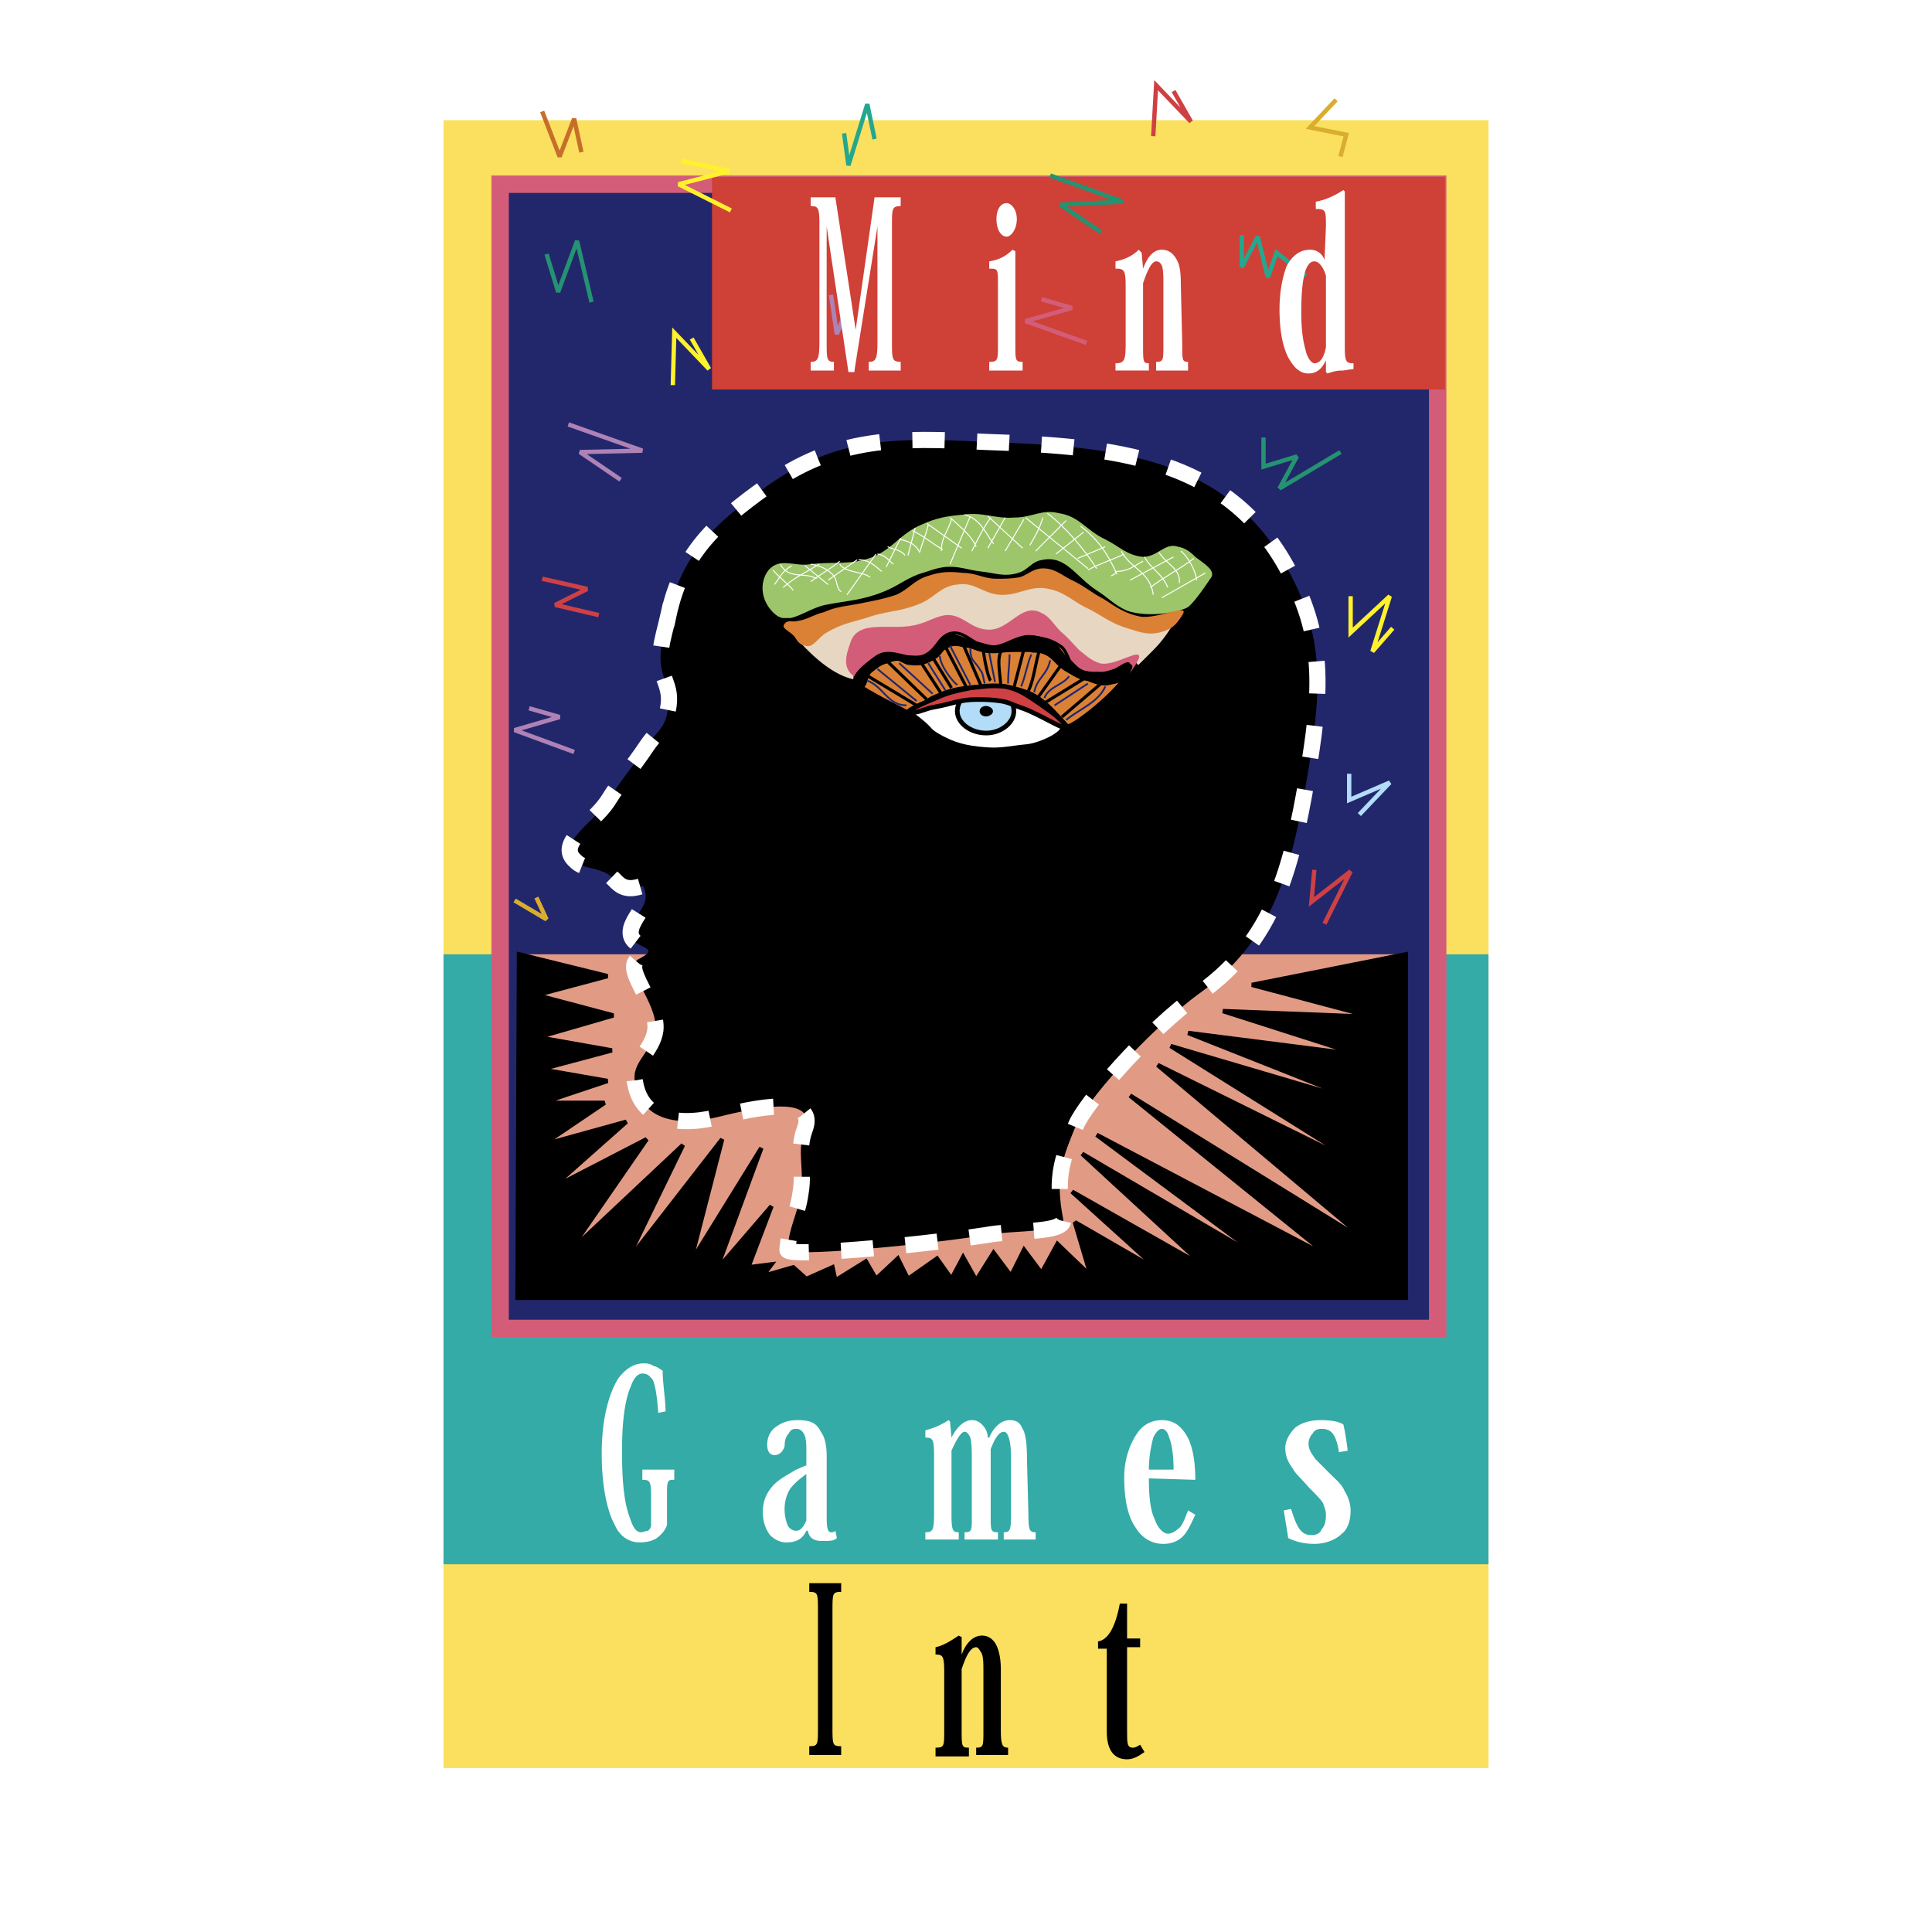<svg xmlns="http://www.w3.org/2000/svg" width="2500" height="2500" viewBox="0 0 192.756 192.756"><path fill-rule="evenodd" clip-rule="evenodd" fill="#fff" d="M0 0h192.756v192.756H0V0z"/><path fill-rule="evenodd" clip-rule="evenodd" fill="#fae05e" d="M44.249 11.99h104.259v164.408H44.249V11.99z"/><path fill-rule="evenodd" clip-rule="evenodd" fill="#34aba7" d="M44.249 95.21h104.259v60.856H44.249V95.21z"/><path fill-rule="evenodd" clip-rule="evenodd" fill="#22276c" stroke="#d35d78" stroke-width="1.735" stroke-miterlimit="2.613" d="M49.896 18.38h93.543v114.157H49.896V18.38z"/><path fill-rule="evenodd" clip-rule="evenodd" fill="#cf4037" d="M71.038 17.654h73.126v21.205H71.038V17.654z"/><path fill-rule="evenodd" clip-rule="evenodd" fill="#e19b85" d="M51.778 95.21h88.187v34.276H51.778V95.21z"/><path d="M66.693 61.371c-.579 2.614-1.303 4.066-.29 6.681.434 1.162.434 1.889.145 3.196-.29 1.452-1.159 1.887-2.027 3.194-1.448 2.179-2.462 3.195-3.91 5.519-1.448 2.178-5.213 4.212-3.186 5.955.724.727 1.593.581 2.606 1.017 1.592.436 1.448 2.324 4.054 1.453.145 0 .435.726.29 1.452-.145.726-.869 1.452-1.304 2.469-1.014 2.614 3.476 1.888.724 3.34-1.882.871 1.883 4.357 1.593 7.117-.29 2.178-2.461 3.195-2.027 5.229.579 3.486 3.765 4.502 8.109 3.486 1.882-.436 10.281-2.76 8.833 1.16-.869 2.324 0 3.922-.435 6.393-.29 2.178-1.159 3.34-1.303 5.662-.145.727 12.019-.289 19.695-1.451 3.039-.582 7.963-.145 7.818-1.598-.869-4.357 0-6.246 1.303-9.441.869-2.033 6.662-9.004 12.453-13.217 7.24-5.228 8.979-12.199 10.57-21.349 1.305-7.988 2.027-13.652-1.881-20.769-6.082-11.328-17.377-12.345-30.264-12.781-8.689-.436-14.771-.581-21.867 4.502-5.065 3.631-8.396 6.681-9.699 12.781z" fill-rule="evenodd" clip-rule="evenodd" stroke="#fff" stroke-width="1.614" stroke-miterlimit="2.613" stroke-dasharray="3.222,3.222"/><path fill-rule="evenodd" clip-rule="evenodd" stroke="#000" stroke-width=".433" stroke-miterlimit="2.613" d="M51.778 95.21l8.833 2.179-7.095 1.888 7.674 2.034-7.529 2.179 7.384 1.307-7.095 1.889 6.661 1.16-6.516 2.179h6.227l-6.227 4.211 8.399-2.322-7.531 6.68 9.558-4.938-7.819 11.328 11.439-10.748-5.792 11.91 9.702-12.49-3.186 12.346 7.096-11.475-4.489 12.202 5.502-6.391-2.317 6.1 2.317-.292-.869 1.163 3.041-.871 1.303 1.162 2.607-1.162.289 1.306 3.041-1.889L87.4 127.6l2.172-2.034 1.014 2.034 2.896-2.034 1.448 2.034 1.158-2.18 1.305 2.324 1.736-2.76 1.738 2.325 1.303-2.616 1.738 2.325 1.592-2.905 3.332 3.196-1.594-5.373 8.543 4.937-8.832-7.988 13.322 7.553-12.308-11.329 18.824 11.037-17.377-12.925 23.459 12.345-20.129-16.267 24.184 14.959-21.432-18.008 20.563 10.166-19.26-12.055 19.693 5.809-17.955-7.115 17.088 2.177-13.613-4.357 14.916.582-12.02-3.195 15.35-3.052v34.276H51.633l.145-34.276z"/><path fill="none" stroke="#b2dcf8" stroke-width=".433" stroke-miterlimit="2.613" d="M134.607 77.202v2.614l4.053-1.743-3.039 3.195"/><path fill="none" stroke="#fff22d" stroke-width=".433" stroke-miterlimit="2.613" d="M134.752 59.482v3.632l3.908-3.632-1.736 5.519 2.027-2.323"/><path fill="none" stroke="#259271" stroke-width=".433" stroke-miterlimit="2.613" d="M126.062 43.651v2.905l3.331-1.016-1.737 3.195 6.082-3.631"/><path fill="none" stroke="#25a78e" stroke-width=".433" stroke-miterlimit="2.613" d="M84.214 13.297l.435 3.195 1.882-6.1.724 3.485"/><path fill="none" stroke="#259271" stroke-width=".433" stroke-miterlimit="2.613" d="M54.529 25.352l1.159 3.776 1.882-5.084 1.449 6.1"/><path fill="none" stroke="#fff22d" stroke-width=".433" stroke-miterlimit="2.613" d="M67.996 16.056l4.779 1.017-5.068 1.307 5.212 2.615"/><path fill="none" stroke="#25a78e" stroke-width=".433" stroke-miterlimit="2.613" d="M123.891 23.463v3.196l1.593-3.05 1.014 4.066.869-2.468 2.895 2.323"/><path fill="none" stroke="#af82b5" stroke-width=".433" stroke-miterlimit="2.613" d="M82.911 29.419l.58 3.921.868-2.179.724 5.955"/><path fill="none" stroke="#fff22d" stroke-width=".433" stroke-miterlimit="2.613" d="M69.01 33.775l1.738 3.051-3.476-3.632-.145 5.229"/><path fill="none" stroke="#c66f2a" stroke-width=".433" stroke-miterlimit="2.613" d="M54.095 11.119l1.738 4.502 1.448-3.776.724 3.34"/><path fill="none" stroke="#af82b5" stroke-width=".433" stroke-miterlimit="2.613" d="M56.702 42.344l7.384 2.615-6.226.145 4.055 2.759"/><path fill="none" stroke="#cf4044" stroke-width=".433" stroke-miterlimit="2.613" d="M54.095 57.74l4.489 1.016-3.186 1.598 4.344 1.017"/><path fill="none" stroke="#af82b5" stroke-width=".433" stroke-miterlimit="2.613" d="M52.792 70.666l3.041.871-4.489 1.307 5.937 2.179"/><path fill="none" stroke="#d9ad2e" stroke-width=".433" stroke-miterlimit="2.613" d="M53.516 89.546l1.013 2.179-3.185-1.888"/><path fill="none" stroke="#cf4044" stroke-width=".433" stroke-miterlimit="2.613" d="M131.131 86.787l-.289 3.195 3.91-3.05-2.607 5.229"/><path fill="none" stroke="#d9ad2e" stroke-width=".433" stroke-miterlimit="2.613" d="M133.303 9.957l-2.606 2.759 3.619.726-.578 2.179"/><path fill="none" stroke="#cf4044" stroke-width=".433" stroke-miterlimit="2.613" d="M117.086 9.085l1.736 3.05-3.474-3.631-.289 5.083"/><path fill="none" stroke="#259271" stroke-width=".433" stroke-miterlimit="2.613" d="M104.777 17.509l7.241 2.615-6.227.29 4.055 2.759"/><path fill="none" stroke="#d35d78" stroke-width=".433" stroke-miterlimit="2.613" d="M103.908 29.854l3.041.871-4.635 1.308 6.082 2.178"/><path d="M90.73 71.392c2.317 1.743 1.449 1.452 2.607 2.179 1.737 1.017 3.041 1.307 4.924 1.453 1.592.145 2.605-.146 4.197-.291 1.594-.145 4.924-1.743 3.477-2.614-1.014-.727-2.607-2.905-4.779-3.341-1.447-.436-2.316-.291-3.764 0-1.594.145-2.462.145-3.911.726-.868.436-3.185 1.598-2.751 1.888z" fill-rule="evenodd" clip-rule="evenodd" fill="#fff" stroke="#000" stroke-width=".956" stroke-miterlimit="2.613"/><path d="M95.509 70.957c0-1.308 1.303-2.324 2.895-2.324 1.449 0 2.752 1.017 2.752 2.324 0 1.162-1.303 2.178-2.752 2.178-1.592 0-2.895-1.016-2.895-2.178z" fill-rule="evenodd" clip-rule="evenodd" fill="#b2dcf8" stroke="#000" stroke-width=".465" stroke-miterlimit="2.613"/><path d="M85.373 68.051c-2.751-1.597-1.737-.436-5.067-3.485-2.172-1.888-4.779-4.793-3.91-8.279 1.303-4.356 7.385-.871 11.294-3.195 2.751-1.743 2.896-4.792 6.082-5.374 2.607-.436 3.91 2.179 6.662 2.179 2.316 0 3.619-2.179 5.791-1.598 2.316.436 2.461 2.614 4.49 3.631 1.303.726 2.172 1.017 3.475 1.307 2.605.436 4.199-.726 6.805-.436.58.146 1.738 1.889.145 4.212-4.777 6.972-14.334 15.831-14.914 15.105-.725-1.162.434-3.341-.578-4.939-1.594-2.759-4.635-2.614-7.82-2.178-2.751.436-3.621 3.05-6.372 3.486-2.319.436-3.767.871-6.083-.436z" fill-rule="evenodd" clip-rule="evenodd"/><path d="M79.726 63.985c1.593 1.743 3.475 3.341 5.358 3.776.145.146 0-.436.145-.727.29-.436.434-.581.724-.871.435-.581.725-.727 1.304-1.017 1.158-.581 2.027-.146 3.331-.581 1.014-.291 1.882-.146 2.606-1.017.29-.29.29-.727.579-1.017.724-.726 1.738-.146 2.751.145.87.145 1.303.726 2.317.872 1.594.436 2.461-.872 4.055-.727 1.303.146 2.027.291 3.041.872.869.581 1.014 1.307 1.736 1.888.725.436 1.014.727 1.738.872 1.014.291 1.594-.291 2.607-.582.434 0 .723-.29 1.014-.145.289.145.434.727.578.582 1.449-1.453 2.172-2.034 3.186-3.631.436-.726-1.447-.145-2.316-.291-1.738-.436-2.75-.872-4.344-1.597-1.594-.727-2.316-1.744-4.055-2.324-1.447-.436-2.461-.291-4.055-.291-1.449-.145-2.172 0-3.475-.145-1.449 0-2.172-.582-3.621-.436s-2.172.727-3.621 1.308l-2.896 1.452c-1.448.436-2.462.581-3.91 1.162-1.881.727-6.081 1.018-4.777 2.47z" fill-rule="evenodd" clip-rule="evenodd" fill="#e7d6c1"/><path d="M97.971 70.957c0-.146.145-.291.434-.291.146 0 .436.146.436.291s-.289.291-.436.291c-.29 0-.434-.146-.434-.291z" fill-rule="evenodd" clip-rule="evenodd" stroke="#000" stroke-width=".465" stroke-miterlimit="2.613"/><path d="M78.061 61.661h.809c1.024-.199 2.154-1.026 3.463-1.307 2.172-.437 3.62-.437 5.792-1.308 1.448-.581 2.027-1.162 3.476-1.743 1.014-.291 1.592-.581 2.606-.726 1.449-.146 2.317.29 3.621.435 1.447.146 2.316.581 3.764.146 1.014-.292 1.305-1.162 2.463-1.307 2.316-.436 3.33 1.742 5.357 3.049 1.158.726 1.738 1.453 3.041 2.033 2.172.727 5.068.146 5.938-.29.434-.146 1.592-1.743 2.461-3.05.434-.727-.869-1.453-1.594-2.032-.578-.581-1.014-.873-1.736-1.018-1.305-.436-2.027 1.018-3.477 1.018-1.592-.146-2.316-1.018-3.764-1.744-1.883-.871-2.607-2.324-4.635-2.614-1.736-.436-2.605.435-4.488.435-1.883.146-3.041-.581-5.068-.29-1.593.145-2.606.29-4.199 1.017-2.027.871-2.751 2.323-4.779 3.196-2.317.871-3.764.435-6.226.725-1.593.291-3.041-.725-4.199.581-1.014 1.308-.724 3.195.579 4.357.259.235.524.374.795.437z" fill-rule="evenodd" clip-rule="evenodd" fill="#9dc66b"/><path d="M90.006 70.666c-1.448-.873-3.186-1.888-4.778-3.195-1.158-.726-.869-2.034-.435-3.195.724-2.76 4.344-1.162 6.951-2.033 1.013-.291 1.593-.727 2.606-.872 1.737-.145 2.461 1.452 4.344 1.452 2.027 0 3.186-2.614 5.068-1.743 1.014.436 1.303 1.162 2.027 1.888.867.726 1.158 1.162 1.881 1.888.725.581 1.16 1.016 2.027 1.307 1.449.436 4.346-1.743 3.91-.436-1.303 2.905-6.805 6.972-7.096 6.681-.434-.435-2.027-3.05-4.055-4.066-1.883-.872-3.186-.872-5.357-.727-1.737.146-2.606.436-4.199 1.307-1.155.436-1.735 2.326-2.894 1.744z" fill-rule="evenodd" clip-rule="evenodd" fill="#d35d78"/><path d="M90.441 70.957c-1.448-.727-3.186-1.598-4.779-2.614-1.158-.581.724-2.033 1.738-2.76 1.593-1.162 3.331.727 5.068-.291 1.014-.581 1.158-1.598 2.172-2.033 1.593-.582 2.461 1.307 4.2 1.307 1.594 0 2.461-1.162 4.055-1.017 1.303.145 2.027.291 3.041 1.017.723.726.578 1.598 1.447 2.179.725.435 1.303.435 2.316.435 1.16.146 3.621-1.452 3.041-.435-1.158 2.324-5.791 5.809-6.227 5.664-.434-.29-2.027-2.615-3.908-3.339-1.883-.727-3.188-.727-5.213-.582-1.739.145-2.607.291-4.2 1.017-1.158.435-1.737 2.032-2.751 1.452z" fill-rule="evenodd" clip-rule="evenodd" fill="#db8135" stroke="#000" stroke-width=".309" stroke-miterlimit="2.613"/><path d="M90.875 71.102c-1.014 0 1.448-1.017 2.462-1.453 1.303-.581 2.027-.726 3.475-1.017 1.303-.146 2.028-.29 3.475-.146 1.449.291 2.172.871 3.477 1.743 1.014.727 1.736 1.162 2.605 2.178.436.872-2.605-1.161-4.344-1.743-.869-.29-1.303-.581-2.172-.726-1.014-.146-1.592-.146-2.461-.146-1.594 0-2.462.437-4.055.728-1.014.146-1.592.582-2.462.582z" fill-rule="evenodd" clip-rule="evenodd" fill="#cf4044" stroke="#000" stroke-width=".465" stroke-miterlimit="2.613"/><path d="M85.373 67.907c-.289-.727.579-1.017 1.159-1.598.579-.437.869-.872 1.448-1.017.869-.291 1.448.145 2.317.145.869 0 1.448.146 2.172-.145 1.014-.436 1.014-1.598 1.883-1.888 1.013-.29 1.737.291 2.75.581 1.014.146 1.594.581 2.752.436 1.014 0 1.447-.871 2.605-1.017.869 0 1.449.146 2.318.581 1.014.436 1.158 1.307 2.027 1.888.578.582.867 1.018 1.736 1.162.58.291 1.014.291 1.738.145 1.014-.145 2.461-1.743 2.461-.726.146.581-.145 1.017-.723 1.307-.436.436-1.014.436-1.594.581-.725 0-1.158-.146-1.883-.436-.869-.146-1.303-.436-2.027-.872-1.158-.581-1.447-1.598-2.605-1.888-.436-.146-.725 0-1.158-.146h-1.594c-1.303 0-2.027.291-3.186 0-.725-.145-1.013-.436-1.738-.436-.579-.146-1.014-.291-1.593 0-.58.146-.724.726-1.158 1.017-.869.581-1.593.872-2.606.727-.579 0-.724-.291-1.303-.437-.435 0-.724.146-1.159.291-.579.146-.869.436-1.448.871-.579.436-.434 1.888-1.158 1.453-.288-.144-.433-.289-.433-.579z" fill-rule="evenodd" clip-rule="evenodd" stroke="#000" stroke-width=".097" stroke-miterlimit="2.613"/><path d="M77.843 56.287c.869 1.599 2.462.727 3.62 1.453m-.579-1.453c.868.146 1.593.437 2.172 1.018s.289 1.307.868 1.742m-.144-2.76c.579.872 2.317.727 3.041 1.308m-1.159-1.744c1.159 0 1.738.727 2.317 1.162m-.435-1.742c.869.145 1.014.581 1.593 1.016m-.579-1.743c.579.291 1.304.291 1.738.871m-.579-1.597c1.014.145 1.738.581 2.028 1.307m-.724-2.178c1.013.436 2.027 1.308 3.04 1.888m-1.593-2.614l3.476 2.469m-1.159-3.051c1.303 1.162 2.172 1.889 2.607 2.905m-17.087 1.889l2.316 1.888m-5.502-1.453c.579.726 1.448 1.307 2.028 2.034m17.086-7.553c1.593.436 2.029 1.743 2.896 2.905m-.578-2.76l3.475 3.196m.288-3.051l6.227 5.084m-4.055-5.519c1.738 1.307 3.621 3.486 4.924 5.519m-1.592-4.212c1.592 1.162 2.75 2.759 3.619 4.793m.434-2.324c.869 1.743 2.896 2.033 3.188 4.357m-.87-3.776c.578 1.162 1.736 1.598 2.316 3.05m-.868-3.486c.725 1.161 2.172 1.598 2.027 3.05m.145-3.195c.725.581 1.449 1.888 1.594 2.905m-40.402-1.452c-1.014.581-1.159 1.162-1.738 1.888m4.489-2.034c-1.447.872-2.461 1.308-3.62 2.325m5.648-2.615c-.869.727-2.172 1.452-2.896 2.034m4.634-2.18l-2.896 2.034m4.778-2.614l-2.896 4.067m5.358-5.665l-1.448 2.905m2.896-3.922l-.724 2.759m2.027-3.049c-.29 1.162-.579 1.743-.868 2.76m3.185-3.341c-.29 1.162-1.014 1.743-1.014 3.195m2.896-3.486l-2.027 4.792m4.055-4.647c-.725 1.017-1.303 2.179-1.882 3.341m3.329-3.341l-1.736 3.051m3.619-2.905l-1.883 3.195m3.766-3.341c-.434 1.308-.725 1.744-1.303 2.76m3.619-2.469l-3.041 3.05m4.779-1.888l-2.752 2.179m4.924-.727l-2.752 1.162m4.635-.435c-1.158.581-2.607 1.016-3.621 1.598m5.504-.872c-.869.436-1.449 1.017-2.752 1.017 0 .291-.145.291-.434.436m6.227-1.889l-4.346 2.324m6.373-2.178c-1.305 1.017-3.041 1.888-4.346 2.905m5.504-1.453l-4.346 2.469" fill="none" stroke="#fff" stroke-width=".097" stroke-miterlimit="2.613"/><path d="M86.386 67.326l5.068 3.05m-3.185-4.648l4.199 4.066m-.723-3.921l2.172 3.341m-.87-3.631l1.883 3.05m-.579-4.067l2.027 3.921m-.29-4.212l1.882 4.357m.145-3.776c0 .436.436 2.759.725 3.05m1.014-2.905c-.436.871 0 2.614 0 3.631m2.316-3.921l-1.014 3.921m2.608-3.921c-.436 1.161-.58 3.05-1.158 4.211m3.185-2.468l-2.172 3.05m4.922-2.033l-4.488 2.759m5.793-2.033l-3.91 3.34" fill="none" stroke="#000" stroke-width=".309" stroke-miterlimit="2.613"/><path d="M117.953 61.371c.869-1.307-2.461.436-4.199.145-1.447-.29-2.316-.872-3.619-1.743-1.158-.581-1.738-1.162-2.896-1.743-1.303-.582-2.027-1.452-3.475-1.307-.869.145-1.158.581-2.027.871-.869.146-1.449.146-2.318.146-1.303 0-2.025-.581-3.33-.581-1.303-.146-2.172-.146-3.476.29-1.448.437-1.882 1.308-3.186 1.889-1.303.436-2.172.581-3.62.872-1.448.29-2.316.29-3.62.871-1.159.291-1.593.727-2.606.872-.579.146-1.014-.145-1.303.291-.435.436.579.726 1.014 1.307.29.436.435.726 1.014.871.868.291 1.303-.871 2.172-1.307 1.447-.872 2.461-1.017 3.909-1.453 2.027-.726 3.186-.581 5.068-1.307 1.738-.581 2.317-1.888 4.055-2.033 1.737-.291 2.461.871 4.2 1.017 1.883.146 3.041-1.017 4.924-.581 1.447.29 2.172 1.017 3.475 1.743 1.592.727 2.316 1.453 3.91 2.034 1.447.436 2.316.871 3.619.581 1.157-.293 1.592-.583 2.315-1.745z" fill-rule="evenodd" clip-rule="evenodd" fill="#db8135"/><path d="M94.785 64.42l2.027 3.922m0-3.631c0 1.307.434 1.161 1.014 2.179.289.29.289 1.017.436 1.307m.433-3.05l.578 2.904m1.45-2.759c0 1.017-.146 1.743-.146 2.905m2.318-2.905c-.436 1.017-.58 2.179-1.014 3.195m2.896-2.614c-.291 1.453-1.305 1.743-1.594 3.196m3.475-1.598c-.578.872-2.025 1.017-2.461 2.178m4.344-1.452l-3.33 2.179m5.068-1.889c-.725 1.598-2.461 2.179-3.91 3.34m-12.598-6.39c0 .872 1.159 2.47 1.738 2.905m-2.896-2.178l1.738 2.759m-4.634-2.759l3.331 3.05m-5.504-2.469l3.91 3.195m-4.923-2.033c1.593.581 2.027 2.469 3.91 2.469" fill="none" stroke="#22276c" stroke-width=".18" stroke-miterlimit="2.613"/><path d="M87.255 19.688l-1.883 13.216-2.027-13.216h-2.461v.872c.724 0 .868.146.868 1.743v11.764c0 1.743-.145 2.033-.868 2.033v.872H83.2V36.1c-.724 0-.724-.291-.724-2.033V22.592l2.172 14.523h.579l2.316-14.523v11.474c0 1.743-.145 2.033-.868 2.033v.872h3.186v-.872c-.869 0-.869-.291-.869-2.033V22.447c0-1.598 0-1.888.869-1.888v-.872h-2.606v.001zM100.434 20.269c-.58 0-1.016.581-1.016 1.598 0 1.016.436 1.743 1.016 1.743.434 0 1.014-.727 1.014-1.743-.001-1.018-.581-1.598-1.014-1.598zm.867 4.792l-.289-.145c-.725.726-1.447 1.017-2.316 1.162v.726c.869 0 .869 0 .869 1.598v5.955c0 1.598 0 1.743-.869 1.743v.872h3.33V36.1c-.725 0-.725-.145-.725-1.743v-9.296zM117.809 28.256c0-1.307-.145-2.033-.578-2.614-.291-.436-.725-.726-1.305-.726-.867 0-1.447.726-1.881 1.888l-.145-1.598-.291-.291c-.723.726-1.592 1.017-2.316 1.162v.726c.869 0 1.014.145 1.014 1.743v5.81c0 1.598-.145 1.888-1.014 1.888v.726h3.33v-.726c-.578 0-.578-.146-.578-1.888v-6.1c.434-1.307.869-2.178 1.303-2.178.289 0 .434.145.578.435.146.436.146 1.162.146 1.889v5.955c0 1.598 0 1.743-.725 1.743v.872h3.186V36.1c-.58 0-.58-.145-.58-1.743l-.144-6.101zM132.145 25.933a1.471 1.471 0 0 0-1.447-1.017c-1.014 0-1.738.581-2.318 1.597-.434 1.162-.723 2.615-.723 4.357 0 2.033.289 3.631.869 4.793.578 1.017 1.158 1.598 2.027 1.598 1.014 0 1.447-.726 1.736-1.307v1.162l.145.146c.436-.146.869-.291 1.449-.291.289 0 .869-.145 1.158-.145v-.581c-.725 0-.869-.146-.869-1.598V19.106l-.145-.146c-.869.582-1.883 1.017-2.752 1.163v.726c1.014 0 1.014.146 1.014 1.743l-.144 3.341zm.144 8.714c-.145.726-.434 1.598-1.158 1.598-.289 0-.725-.581-.869-1.308-.289-1.017-.434-2.178-.434-3.776 0-2.033.145-3.34.434-4.212.291-.726.58-.871.869-.871.58 0 1.014.871 1.158 1.452v7.117zM64.956 152.145c0 .291-.145.436-.29.58-.289 0-.434.146-.724.146-.579 0-.869-.727-1.158-1.598-.58-1.598-.725-3.922-.725-6.537 0-2.904.29-5.082.869-6.391.29-.871.724-1.307 1.158-1.307.579 0 .724.291 1.014.582.29.58.435 1.598.58 3.34l.724-.145c0-1.162-.289-2.76-.289-4.068-.29-.145-.58-.436-.87-.436-.434-.289-.724-.289-1.013-.289-1.014 0-1.882.58-2.607 1.598-.868 1.451-1.592 3.92-1.592 7.406 0 3.34.579 5.811 1.303 7.117.579 1.307 1.593 1.742 2.461 1.742.724 0 1.303-.145 1.738-.436.58-.436.869-.871 1.014-1.307v-3.34c0-1.162.145-1.162.724-1.162v-1.018h-3.186v1.018c.724 0 .869.145.869 1.451v3.054zM82.477 145.318c0-1.018-.145-1.889-.58-2.469-.434-.873-1.013-1.162-2.316-1.162-1.014 0-1.593.289-2.027.58-.724.436-1.013 1.162-1.013 1.889 0 .436.145 1.018.724 1.018s.869-.438 1.014-.873c0-.58.145-1.016.434-1.307.145-.291.29-.436.725-.436.434 0 .724.291.869.727.144.436.144 1.016.144 1.598v1.307l-1.013.436c-.725.436-1.593.871-2.172 1.453-.724.727-1.158 1.598-1.158 2.76 0 1.016.29 1.742.724 2.322.434.436 1.013.727 1.593.727 1.303 0 1.737-.58 2.027-1.162h.145c.145.727.579 1.018 1.448 1.018.724 0 1.159 0 1.449-.291l-.146-.727c-.145.146-.289.146-.434.146-.29 0-.434-.291-.434-1.453v-6.101h-.003zm-2.028 6.391c-.144.289-.434 1.016-1.013 1.016-.435 0-.725-.289-.869-.58-.145-.436-.29-.871-.29-1.598 0-.871.29-1.598.579-2.033.435-.582 1.014-1.018 1.593-1.453v4.648zM102.459 145.463c0-1.451-.145-2.469-.434-2.904-.289-.727-.725-.871-1.303-.871-1.014 0-1.738 1.016-2.027 1.742h-.145c0-.58-.289-1.016-.58-1.307-.289-.291-.578-.436-1.013-.436-.869 0-1.593.871-2.027 1.742l-.145-1.598-.145-.145a7.494 7.494 0 0 1-2.317 1.016v.727c.724 0 .869.146.869 1.744v5.809c0 1.742-.145 1.889-.869 1.889v.725h3.331v-.725c-.579 0-.724-.146-.724-1.744v-6.391c.579-1.307 1.014-1.887 1.303-1.887.29 0 .435.289.579.58.146.582.146 1.453.146 2.615v5.229c0 1.451 0 1.598-.725 1.598v.725h3.332v-.725c-.725 0-.725-.146-.725-1.744v-6.535c.434-1.162.869-1.742 1.303-1.742.291 0 .434.289.58.871.145.58.145 1.307.145 2.324v5.229c0 1.451-.145 1.598-.725 1.598v.725h3.186v-.725c-.578 0-.723-.146-.723-1.744l-.147-5.665zM119.258 147.643c0-1.889-.291-3.631-1.014-4.648-.58-.871-1.305-1.307-2.318-1.307-1.012 0-1.881.436-2.461 1.307-.725 1.018-1.303 2.615-1.303 4.357 0 2.469.434 4.066 1.158 5.084.725 1.16 1.738 1.598 2.752 1.598s1.736-.438 2.172-1.018c.434-.58.723-1.307 1.014-1.889l-.725-.436c-.289.727-.434 1.162-.725 1.598-.434.436-.869.727-1.303.727s-1.014-.58-1.303-1.453c-.436-.871-.58-2.322-.58-4.066l4.636.146zm-4.635-1.018c0-1.451.291-2.613.436-3.195.289-.58.578-.871.867-.871.291 0 .58.291.725.871.289.727.436 1.889.436 3.195h-2.464zM134.461 144.736c-.145-1.16-.289-2.033-.434-2.613-.436-.291-1.158-.436-2.316-.436-1.014 0-1.883.289-2.463.727-.578.58-1.014 1.307-1.014 2.033 0 .871.291 1.451.725 2.033.289.58.869 1.016 1.594 1.887.867.873 1.158 1.162 1.447 1.598.145.436.289.727.289 1.162 0 .727-.145 1.162-.434 1.453-.145.436-.58.58-1.014.58-1.014 0-1.449-.725-2.027-2.613l-.725.145c.145 1.018.289 1.744.436 2.76.578.291 1.447.582 2.605.582s2.172-.438 2.752-1.018c.578-.436.869-1.307.869-2.324 0-.727-.291-1.451-.58-1.887-.289-.727-.869-1.162-1.447-1.744l-1.449-1.451c-.434-.582-.723-1.018-.723-1.598 0-.291.145-.727.434-1.018.145-.291.434-.436.869-.436 1.014 0 1.447.58 1.736 2.324l.87-.146z" fill-rule="evenodd" clip-rule="evenodd" fill="#fff"/><path d="M81.608 172.332c0 1.744 0 1.889-.869 1.889v.871h3.185v-.871c-.868 0-.868-.145-.868-1.889v-11.619c0-1.742 0-1.889.868-1.889v-.871h-3.185v.871c.869 0 .869.146.869 1.889v11.619zM99.854 166.523c0-1.309-.289-2.18-.58-2.615-.289-.436-.723-.727-1.303-.727-.869 0-1.592.727-2.027 1.889v-1.742l-.29-.146c-.869.582-1.593 1.018-2.316 1.162v.727c.723 0 .868.145.868 1.742v5.811c0 1.598 0 1.742-.868 1.742v.871h3.33v-.871c-.724 0-.724-.145-.724-1.742v-6.1c.435-1.309.868-2.18 1.449-2.18.145 0 .289.146.434.436.289.291.289 1.162.289 1.889v5.955c0 1.598 0 1.742-.723 1.742v.727h3.184v-.727c-.578 0-.723-.289-.723-1.742v-6.101zM109.555 164.49h.869v8.277c0 2.033.869 2.76 2.027 2.76.725 0 1.303-.436 1.738-.727l-.436-.725c-.289.145-.434.289-.723.289-.58 0-.58-.436-.58-1.598v-8.424h1.303v-.871h-1.303v-3.486h-.723c-.436 2.324-1.16 3.631-2.174 3.777v.728h.002z" fill-rule="evenodd" clip-rule="evenodd"/></svg>